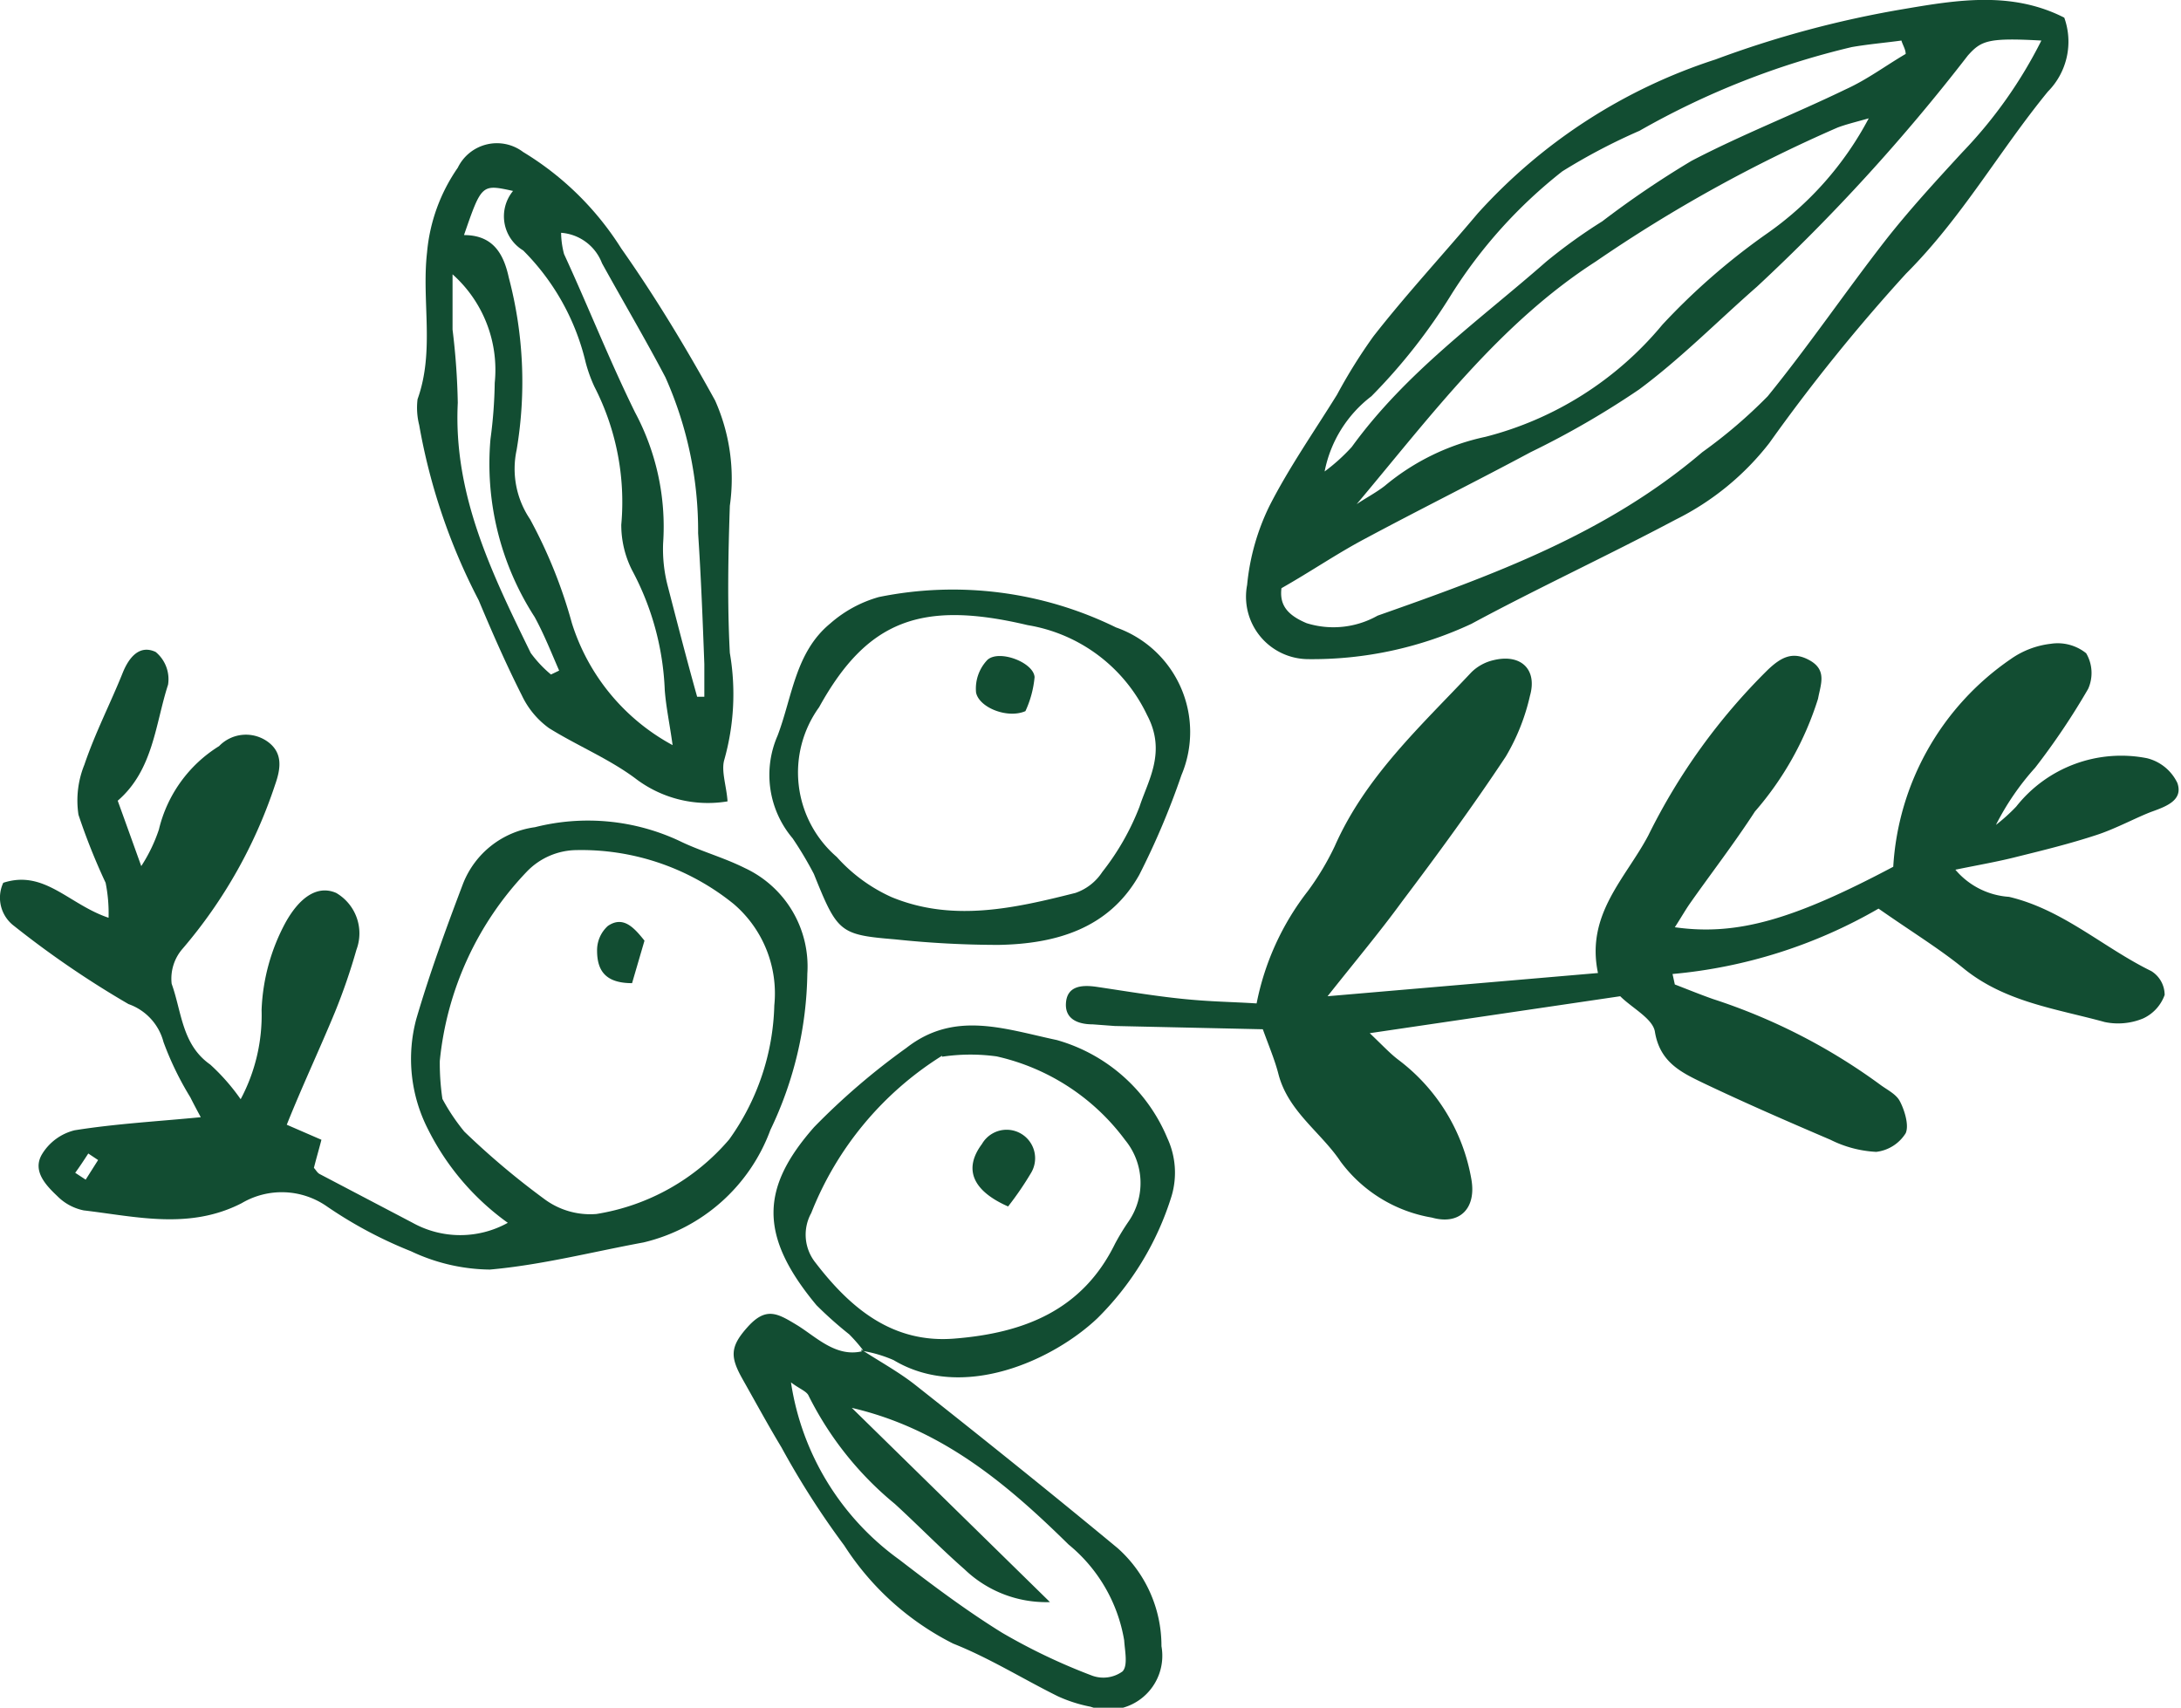 <svg xmlns="http://www.w3.org/2000/svg" width="66.7" height="52.23" viewBox="0 0 66.7 52.23"><defs><style>.cls-1{fill:#124d32;}</style></defs><title>icon-olive</title><g id="レイヤー_2" data-name="レイヤー 2"><g id="レイヤー_1-2" data-name="レイヤー 1"><path class="cls-1" d="M51.22,30.11c.39.15.78.31,1.18.45a18.09,18.09,0,0,1,5.08,2.6c.21.16.49.29.61.5s.31.73.19,1a1.23,1.23,0,0,1-.9.57,3.51,3.51,0,0,1-1.4-.37c-1.31-.56-2.62-1.13-3.9-1.74-.66-.32-1.32-.63-1.47-1.57-.07-.4-.7-.72-1.06-1.08L41.89,31.6c.41.39.62.62.87.81A5.81,5.81,0,0,1,45,36.08c.15.88-.36,1.4-1.21,1.16A4.38,4.38,0,0,1,41,35.53c-.6-.9-1.6-1.53-1.9-2.67-.11-.43-.28-.83-.48-1.38l-4.53-.1-.67-.05c-.42,0-.86-.14-.82-.66s.49-.55.92-.49c.88.13,1.76.28,2.64.37s1.49.09,2.27.14A8.14,8.14,0,0,1,40,27.25a8.28,8.28,0,0,0,.82-1.37c.94-2.13,2.63-3.67,4.18-5.32a1.42,1.42,0,0,1,.68-.37c.83-.2,1.34.28,1.11,1.09a6.41,6.41,0,0,1-.74,1.86c-1,1.51-2.09,3-3.17,4.43-.67.92-1.4,1.79-2.28,2.9l8.27-.71c-.38-1.8.85-2.9,1.54-4.21a18.77,18.77,0,0,1,3.65-5.06c.4-.38.76-.59,1.29-.29s.33.73.25,1.17a9.63,9.63,0,0,1-1.93,3.45c-.65,1-1.34,1.89-2,2.83-.15.22-.28.45-.45.71,1.91.27,3.64-.24,6.68-1.85a8.29,8.29,0,0,1,3.59-6.35,2.65,2.65,0,0,1,1.23-.47,1.39,1.39,0,0,1,1.08.29,1.19,1.19,0,0,1,.06,1.09,21.59,21.59,0,0,1-1.62,2.41,8,8,0,0,0-1.2,1.75,5.5,5.5,0,0,0,.62-.56,4.09,4.09,0,0,1,4-1.48,1.4,1.4,0,0,1,.93.76c.18.52-.33.71-.77.87s-1.12.53-1.71.72c-.79.26-1.6.46-2.41.66-.58.15-1.17.25-1.9.4a2.35,2.35,0,0,0,1.64.83c1.65.39,2.88,1.55,4.35,2.27a.86.86,0,0,1,.41.73,1.26,1.26,0,0,1-.66.72,2,2,0,0,1-1.17.11c-1.49-.41-3.06-.61-4.33-1.65-.74-.6-1.56-1.1-2.59-1.82a15.31,15.31,0,0,1-6.3,2Z"/><path class="cls-1" d="M3.6,24.49c.25.69.44,1.22.72,2a4.86,4.86,0,0,0,.54-1.12A4.13,4.13,0,0,1,6.7,22.82a1.14,1.14,0,0,1,1.48-.14c.49.35.4.85.23,1.33a14.89,14.89,0,0,1-2.82,5,1.39,1.39,0,0,0-.34,1.08c.31.86.31,1.86,1.18,2.47a6.37,6.37,0,0,1,.93,1.06A5.46,5.46,0,0,0,8,30.89a6.1,6.1,0,0,1,.73-2.67c.45-.81,1-1.15,1.55-.91a1.43,1.43,0,0,1,.62,1.74,18.33,18.33,0,0,1-.65,1.89c-.47,1.14-1,2.26-1.48,3.46l1.06.46c-.08.31-.16.58-.23.86.06.06.1.15.18.19l2.84,1.49a3,3,0,0,0,2.91,0,7.81,7.81,0,0,1-2.44-2.86,4.72,4.72,0,0,1-.36-3.37c.41-1.4.91-2.77,1.43-4.14a2.76,2.76,0,0,1,2.2-1.73,6.6,6.6,0,0,1,4.42.42c.63.31,1.34.5,2,.83a3.32,3.32,0,0,1,1.91,3.23,11.39,11.39,0,0,1-1.13,4.78A5.48,5.48,0,0,1,19.68,38c-1.57.29-3.12.69-4.7.83a5.77,5.77,0,0,1-2.41-.56A13.13,13.13,0,0,1,10,36.9a2.41,2.41,0,0,0-2.61-.1c-1.6.82-3.22.41-4.83.22a1.58,1.58,0,0,1-.81-.44c-.36-.34-.76-.77-.47-1.27a1.62,1.62,0,0,1,1-.74c1.25-.2,2.52-.27,3.86-.4-.07-.13-.2-.37-.32-.61A9.47,9.47,0,0,1,5,31.87a1.68,1.68,0,0,0-1.07-1.16,29.24,29.24,0,0,1-3.5-2.39A1.08,1.08,0,0,1,.1,27c1.26-.41,2,.66,3.22,1.07A4.72,4.72,0,0,0,3.23,27a19.17,19.17,0,0,1-.83-2.08,2.91,2.91,0,0,1,.18-1.53c.34-1,.8-1.88,1.18-2.83.19-.46.51-.85,1-.62a1.08,1.08,0,0,1,.38,1C4.75,22.14,4.69,23.55,3.6,24.49Zm9.93,9.12a6.18,6.18,0,0,0,.67,1,23.73,23.73,0,0,0,2.43,2.05,2.35,2.35,0,0,0,1.61.47,6.73,6.73,0,0,0,4.06-2.28,7.34,7.34,0,0,0,1.38-4.1,3.6,3.6,0,0,0-1.24-3.1A7.4,7.4,0,0,0,17.65,26a2.14,2.14,0,0,0-1.53.65,9.76,9.76,0,0,0-2.67,5.8A7.44,7.44,0,0,0,13.53,33.61ZM3,35.48l-.3-.2c-.13.2-.26.4-.4.59l.32.21Z"/><path class="cls-1" d="M63.13.54a2.17,2.17,0,0,1-.5,2.26C61.14,4.62,60,6.66,58.29,8.37a55.32,55.32,0,0,0-4.18,5.18,8.29,8.29,0,0,1-2.86,2.34C49.16,17,47,18,45,19.08a11.5,11.5,0,0,1-5,1.08,1.91,1.91,0,0,1-1.86-2.27,7,7,0,0,1,.68-2.41c.6-1.18,1.37-2.28,2.07-3.41A16.33,16.33,0,0,1,42,10.29c1-1.28,2.13-2.5,3.19-3.76a16.71,16.71,0,0,1,7.27-4.71A31.5,31.5,0,0,1,58.2.28C59.84,0,61.52-.28,63.13.54Zm-.7.7c-1.63-.09-1.84,0-2.25.46a58.36,58.36,0,0,1-6.45,7.07c-1.2,1.05-2.32,2.19-3.6,3.14a26.55,26.55,0,0,1-3.32,1.92c-1.68.9-3.39,1.75-5.07,2.65-.85.45-1.65,1-2.55,1.51-.06.49.15.81.77,1.07a2.75,2.75,0,0,0,2.17-.23c3.52-1.24,7-2.5,9.93-5a15.2,15.2,0,0,0,2-1.71c1.26-1.55,2.38-3.2,3.61-4.78.73-.93,1.54-1.81,2.34-2.68A13.91,13.91,0,0,0,62.43,1.24ZM41.49,15.42c.28-.19.59-.35.86-.56a7.1,7.1,0,0,1,3.08-1.5,10.36,10.36,0,0,0,5.41-3.43A20.31,20.31,0,0,1,54,7.17a10,10,0,0,0,3.15-3.55c-.47.13-.71.19-.95.28A44.41,44.41,0,0,0,48.8,8C45.85,9.9,43.76,12.72,41.49,15.42ZM58.28,1.65c0-.14-.09-.27-.13-.41-.51.07-1,.11-1.52.2A24.47,24.47,0,0,0,50.14,4a18.26,18.26,0,0,0-2.36,1.24A14.81,14.81,0,0,0,44.39,9a17.45,17.45,0,0,1-2.45,3.12,3.81,3.81,0,0,0-1.43,2.3,5.68,5.68,0,0,0,.83-.75C43,11.38,45.24,9.8,47.29,8A16.47,16.47,0,0,1,49,6.77a29.09,29.09,0,0,1,2.73-1.85c1.53-.8,3.15-1.43,4.72-2.19C57.11,2.43,57.68,2,58.28,1.65Z"/><path class="cls-1" d="M22.25,24.51a3.65,3.65,0,0,1-2.83-.71c-.81-.6-1.78-1-2.63-1.53a2.61,2.61,0,0,1-.83-1c-.48-.95-.91-1.93-1.32-2.91A18.53,18.53,0,0,1,12.82,13a2.16,2.16,0,0,1-.05-.79c.53-1.48.12-3,.29-4.49A5.37,5.37,0,0,1,14,5.13a1.33,1.33,0,0,1,2-.48A9.13,9.13,0,0,1,19,7.6c1.05,1.49,2,3.07,2.87,4.65a5.88,5.88,0,0,1,.45,3.22c-.05,1.5-.08,3,0,4.5a7.39,7.39,0,0,1-.17,3.27C22.05,23.58,22.22,24.05,22.25,24.51ZM14.19,7.19c.88,0,1.21.56,1.37,1.3a12.5,12.5,0,0,1,.24,5.27,2.75,2.75,0,0,0,.41,2.12,14.9,14.9,0,0,1,1.28,3.18,6.43,6.43,0,0,0,3.08,3.73c-.09-.65-.2-1.16-.24-1.68a8.45,8.45,0,0,0-1-3.67A3.07,3.07,0,0,1,19,16.05a7.72,7.72,0,0,0-.82-4.22,4.44,4.44,0,0,1-.27-.75A7.17,7.17,0,0,0,16,7.66a1.22,1.22,0,0,1-.31-1.82C14.73,5.63,14.73,5.63,14.19,7.19Zm7.13,14.12h.22c0-.33,0-.67,0-1-.05-1.33-.1-2.65-.19-4a11.52,11.52,0,0,0-1-4.77c-.62-1.18-1.3-2.33-1.94-3.49a1.45,1.45,0,0,0-1.25-.93,2.62,2.62,0,0,0,.09.65C18,9.4,18.63,11,19.42,12.61a7.41,7.41,0,0,1,.86,4,4.46,4.46,0,0,0,.14,1.31C20.7,19,21,20.17,21.32,21.31Zm-4.47-.68.25-.12c-.24-.55-.46-1.11-.75-1.64A8.63,8.63,0,0,1,15,13.43a14.22,14.22,0,0,0,.13-1.72,3.91,3.91,0,0,0-1.29-3.32c0,.76,0,1.22,0,1.69A21.3,21.3,0,0,1,14,12.32c-.14,2.82,1.05,5.23,2.23,7.65A3.7,3.7,0,0,0,16.85,20.63Z"/><path class="cls-1" d="M26.33,41.27c.55.36,1.14.68,1.65,1.08,2.09,1.65,4.16,3.31,6.2,5a4,4,0,0,1,1.34,3,1.65,1.65,0,0,1-2.17,1.85,4.4,4.4,0,0,1-1-.32c-1.07-.53-2.09-1.17-3.2-1.61a8.49,8.49,0,0,1-3.33-3,25.46,25.46,0,0,1-1.92-3c-.41-.68-.79-1.38-1.18-2.07s-.41-1,.15-1.62.91-.41,1.49-.06,1.19,1,2,.81Zm-.28,1.79L32.11,49a3.6,3.6,0,0,1-2.61-1c-.73-.64-1.41-1.34-2.13-2a10.13,10.13,0,0,1-2.64-3.31c-.06-.14-.28-.21-.54-.41A8.18,8.18,0,0,0,27.5,47.7c1,.77,2.05,1.56,3.15,2.24a18.24,18.24,0,0,0,2.75,1.31,1,1,0,0,0,.93-.13c.17-.18.07-.63.05-.95a4.81,4.81,0,0,0-1.7-2.93C30.82,45.41,28.81,43.7,26.05,43.06Z"/><path class="cls-1" d="M24.89,26.73a10.93,10.93,0,0,0-.65-1.09,3,3,0,0,1-.46-3.14c.45-1.18.54-2.55,1.61-3.43a3.81,3.81,0,0,1,1.49-.81,11.33,11.33,0,0,1,7.25.93,3.39,3.39,0,0,1,2,4.52,23.43,23.43,0,0,1-1.29,3.05c-.93,1.65-2.56,2.11-4.31,2.14a30.41,30.41,0,0,1-3.16-.17C25.68,28.59,25.61,28.52,24.89,26.73Zm10.19-4.86a4.93,4.93,0,0,0-3.65-2.75c-3.25-.77-4.91-.15-6.38,2.51a3.41,3.41,0,0,0,.54,4.58,5,5,0,0,0,1.68,1.23c1.87.77,3.76.34,5.62-.13a1.6,1.6,0,0,0,.82-.64,7.71,7.71,0,0,0,1.14-2C35.11,23.87,35.68,23,35.08,21.87Z"/><path class="cls-1" d="M26.39,41.29a5,5,0,0,0-.42-.48,11.91,11.91,0,0,1-1-.89c-1.79-2.15-1.69-3.61-.07-5.45a21.15,21.15,0,0,1,2.82-2.42c1.47-1.15,3-.58,4.6-.24a5.19,5.19,0,0,1,3.38,3,2.51,2.51,0,0,1,.13,1.77,9,9,0,0,1-2.27,3.74c-1.35,1.28-4.11,2.55-6.23,1.28a4,4,0,0,0-1-.29Zm2.42-9a10,10,0,0,0-4,4.81,1.37,1.37,0,0,0,.13,1.52C26,40,27.29,41.1,29.2,40.94c2.11-.17,3.9-.86,4.9-2.9a7.06,7.06,0,0,1,.42-.69,2.07,2.07,0,0,0-.11-2.48,6.72,6.72,0,0,0-3.93-2.56A5.85,5.85,0,0,0,28.81,32.32Z"/><path class="cls-1" d="M19.71,28.77l-.38,1.3c-.82,0-1.07-.39-1.07-1a1,1,0,0,1,.33-.75C19.06,28,19.39,28.37,19.71,28.77Z"/><path class="cls-1" d="M31.36,21.75c-.55.24-1.42-.11-1.51-.57a1.27,1.27,0,0,1,.35-1c.36-.32,1.41.08,1.44.53A3.15,3.15,0,0,1,31.36,21.75Z"/><path class="cls-1" d="M30.83,36.9c-1.11-.49-1.36-1.16-.8-1.91a.87.87,0,1,1,1.51.87A9.69,9.69,0,0,1,30.83,36.9Z"/></g></g></svg>